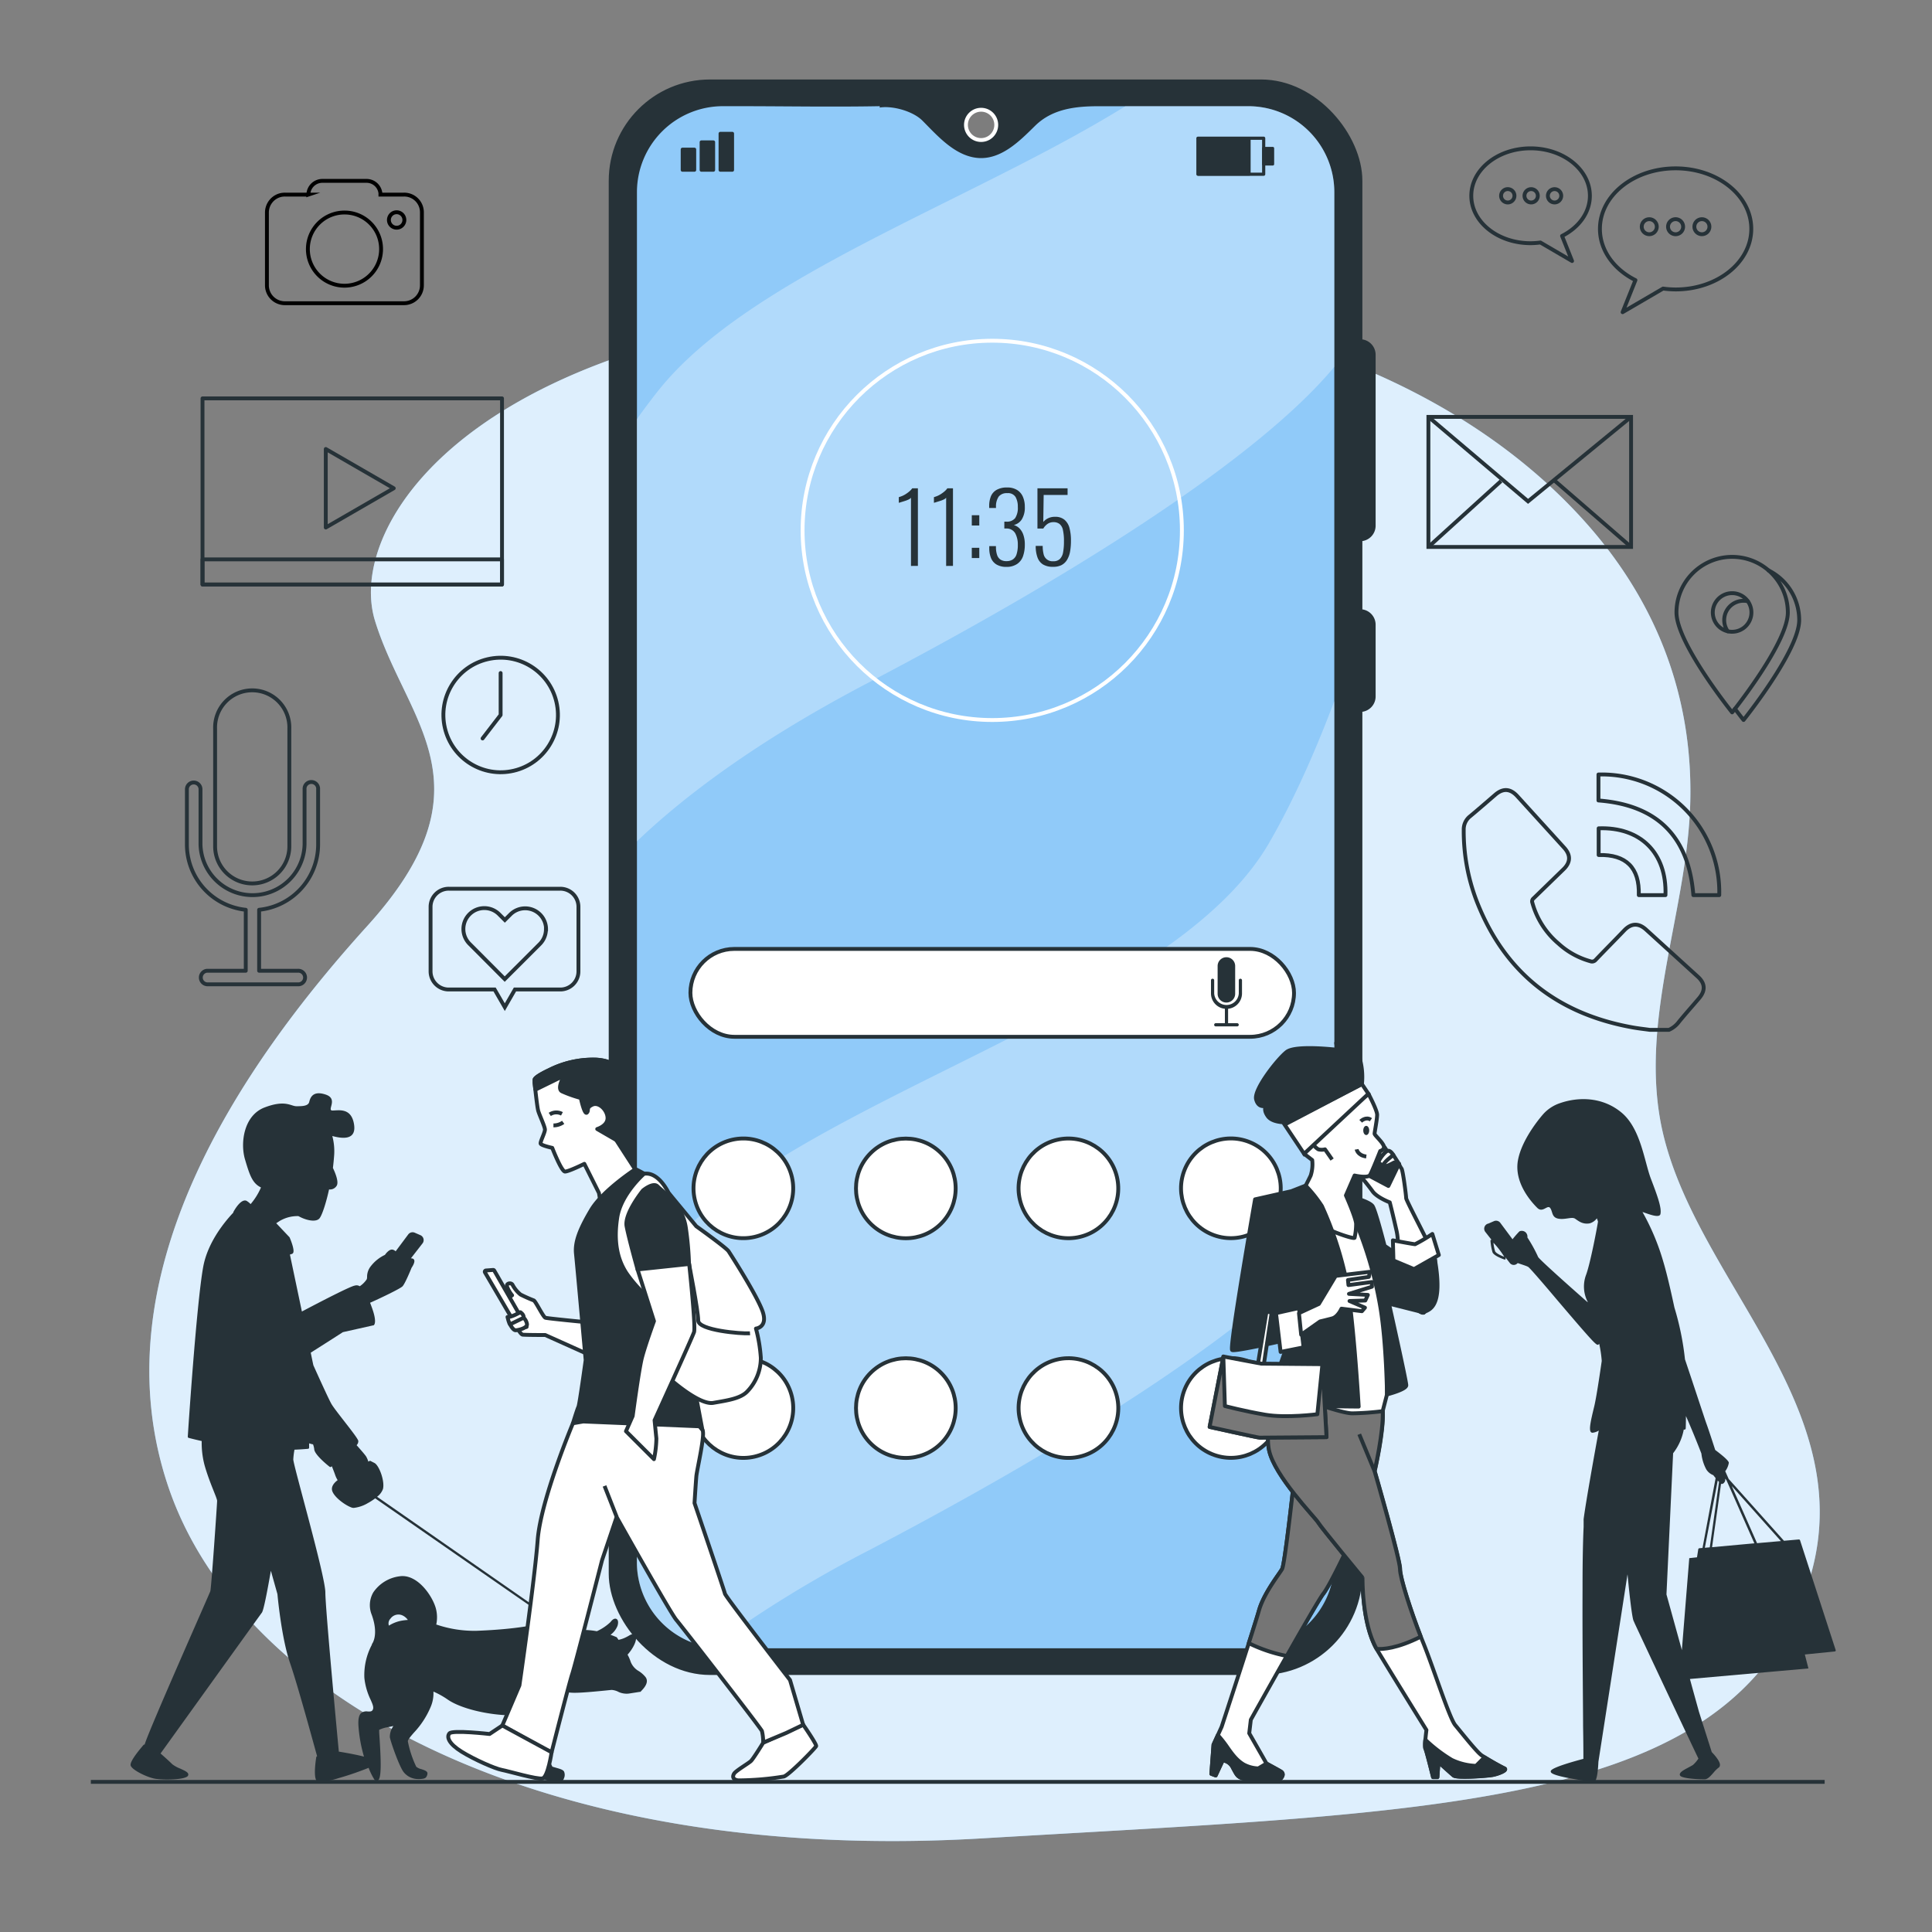 <svg xmlns="http://www.w3.org/2000/svg" viewBox="0 0 500 500"><rect x="0" y="0" width="500" height="500" fill="#808080" stroke="none"/><g id="freepik--background-simple--inject-4"><path d="M410.88,135.8C381.33,102.25,335.15,84.39,291.46,80a346.63,346.63,0,0,0-38.53-1.63c-126.85,1.35-164,56-155.87,82.32s31,42.51-2,78.94S24.86,330.69,43.76,385.35s97.16,97.16,210.52,90.41,186.9-7.42,210.52-58-28-85.32-35.27-128.69c-4.49-26.89,7.05-54,7.89-80.81C438.33,179.26,427.87,155.09,410.88,135.8Z" style="fill:#90CAF9"></path><path d="M410.88,135.8C381.33,102.25,335.15,84.39,291.46,80a346.63,346.63,0,0,0-38.53-1.63c-126.85,1.35-164,56-155.87,82.32s31,42.51-2,78.94S24.86,330.69,43.76,385.35s97.16,97.16,210.52,90.41,186.9-7.42,210.52-58-28-85.32-35.27-128.69c-4.49-26.89,7.05-54,7.89-80.81C438.33,179.26,427.87,155.09,410.88,135.8Z" style="fill:#fff;opacity:0.7"></path></g><g id="freepik--Floor--inject-4"><line x1="23.51" y1="461.15" x2="472.22" y2="461.15" style="fill:none;stroke:#263238;stroke-miterlimit:10"></line></g><g id="freepik--Device--inject-4"><rect x="158.04" y="21.07" width="194.04" height="411.91" rx="25.7" style="fill:#263238;stroke:#263238;stroke-miterlimit:10"></rect><path d="M345.32,49.73V404.32a22.25,22.25,0,0,1-22.25,22.25h-136a21.61,21.61,0,0,1-3-.21,22.25,22.25,0,0,1-19.23-22V49.73a22.26,22.26,0,0,1,22.26-22.25H191c12.23,0,24.49.23,36.71,0,0,.08-.08.23-.05.35,3.34-.52,8.54.92,11,3.33,3.84,3.84,8.33,9.09,14.19,9.7,6.13.63,11-4.33,15-8.27,4.48-4.43,10.46-5.1,16.52-5.1h38.76A22.25,22.25,0,0,1,345.32,49.73Z" style="fill:#90CAF9"></path><path d="M345.32,49.73V94.94c-19.45,23.43-66.81,53.6-120.66,81.77-29.15,15.26-47.93,29.64-59.86,41.06V108.51q2.52-3.57,5.46-7.29c23.56-29.73,80.7-48.8,121-73.74h31.79A22.25,22.25,0,0,1,345.32,49.73Z" style="fill:#fff;opacity:0.3"></path><path d="M345.32,181.42V319.56c-19.45,23.43-66.81,53.6-120.66,81.77a311.72,311.72,0,0,0-40.63,25,22.25,22.25,0,0,1-19.23-22V333.13q2.52-3.57,5.46-7.29c33-41.67,132-62.41,158.19-107.71C335.48,206,341.28,192.17,345.32,181.42Z" style="fill:#fff;opacity:0.3"></path><circle cx="253.91" cy="32.32" r="3.92" style="fill:#7d7d7d;stroke:#fff;stroke-miterlimit:10"></circle><path d="M352,139.57h0V88.3h0a3.51,3.51,0,0,1,3.51,3.51v44.24A3.52,3.52,0,0,1,352,139.57Z" style="fill:#263238;stroke:#263238;stroke-miterlimit:10"></path><path d="M352,183.75h0V158.17h0a3.51,3.51,0,0,1,3.51,3.51v18.56A3.51,3.51,0,0,1,352,183.75Z" style="fill:#263238;stroke:#263238;stroke-miterlimit:10"></path><rect x="178.68" y="245.58" width="156.21" height="22.74" rx="11.37" style="fill:#fff;stroke:#263238;stroke-miterlimit:10"></rect><circle cx="192.36" cy="307.56" r="12.9" transform="translate(-63.43 50.33) rotate(-12.82)" style="fill:#fff;stroke:#263238;stroke-miterlimit:10"></circle><circle cx="234.43" cy="307.56" r="12.9" transform="translate(-148.82 255.85) rotate(-45)" style="fill:#fff;stroke:#263238;stroke-miterlimit:10"></circle><circle cx="276.5" cy="307.56" r="12.9" transform="translate(-63.58 72.2) rotate(-13.36)" style="fill:#fff;stroke:#263238;stroke-miterlimit:10"></circle><circle cx="318.57" cy="307.56" r="12.9" transform="translate(-86.92 485.5) rotate(-67.69)" style="fill:#fff;stroke:#263238;stroke-miterlimit:10"></circle><circle cx="192.36" cy="364.42" r="12.9" transform="translate(-76.04 51.75) rotate(-12.82)" style="fill:#fff;stroke:#263238;stroke-miterlimit:10"></circle><circle cx="234.43" cy="364.42" r="12.9" transform="translate(-189.02 272.5) rotate(-45)" style="fill:#fff;stroke:#263238;stroke-miterlimit:10"></circle><circle cx="276.5" cy="364.42" r="12.9" transform="translate(-76.71 73.74) rotate(-13.36)" style="fill:#fff;stroke:#263238;stroke-miterlimit:10"></circle><circle cx="318.57" cy="364.42" r="12.9" transform="translate(-139.52 520.77) rotate(-67.69)" style="fill:#fff;stroke:#263238;stroke-miterlimit:10"></circle><circle cx="256.79" cy="137.26" r="49.08" style="fill:none;stroke:#fff;stroke-miterlimit:10"></circle><path d="M235.76,146.46V128.81a1.58,1.58,0,0,1-.59.45,6.67,6.67,0,0,1-1,.39l-1,.31a4.76,4.76,0,0,1-.56.16v-1.46a8,8,0,0,0,.82-.28,6,6,0,0,0,.94-.49,8.28,8.28,0,0,0,.92-.67,4.5,4.5,0,0,0,.79-.84h1.47v20.08Z" style="fill:#263238"></path><path d="M244.86,146.46V128.81a1.55,1.55,0,0,1-.6.45,6.13,6.13,0,0,1-1,.39l-1,.31a5.4,5.4,0,0,1-.56.16v-1.46c.23-.06.5-.16.82-.28a6,6,0,0,0,.94-.49,8.28,8.28,0,0,0,.92-.67,4.5,4.5,0,0,0,.79-.84h1.46v20.08Z" style="fill:#263238"></path><path d="M251.5,136v-2.66h1.94V136Zm0,8.42v-2.65h1.94v2.65Z" style="fill:#263238"></path><path d="M260.48,146.71a4.92,4.92,0,0,1-2.56-.6,3.48,3.48,0,0,1-1.45-1.69,6.85,6.85,0,0,1-.45-2.59v-.5h1.73v.42a6.24,6.24,0,0,0,.29,1.85,2.32,2.32,0,0,0,.85,1.2,2.72,2.72,0,0,0,1.59.42,2.91,2.91,0,0,0,1.6-.41,2.46,2.46,0,0,0,1-1.35,7.55,7.55,0,0,0,.33-2.45,6.08,6.08,0,0,0-.67-3,2.56,2.56,0,0,0-2.33-1.23h-.49V135h.49a2.71,2.71,0,0,0,2.31-.91,4.83,4.83,0,0,0,.69-2.91,5,5,0,0,0-.58-2.55,2.27,2.27,0,0,0-2.14-1,2.66,2.66,0,0,0-2.2.85,4.42,4.42,0,0,0-.73,2.64v.35H256V131a6.64,6.64,0,0,1,.45-2.57,3.43,3.43,0,0,1,1.5-1.67,5.34,5.34,0,0,1,2.68-.6,4.75,4.75,0,0,1,2.6.65,3.82,3.82,0,0,1,1.5,1.77,6.4,6.4,0,0,1,.49,2.59,5.77,5.77,0,0,1-.79,3.26,3.4,3.4,0,0,1-2.06,1.45,3.38,3.38,0,0,1,1.39.79,4.34,4.34,0,0,1,1.05,1.65,7.47,7.47,0,0,1,.41,2.64,8.85,8.85,0,0,1-.47,3,4,4,0,0,1-1.53,2A4.79,4.79,0,0,1,260.48,146.71Z" style="fill:#263238"></path><path d="M272.5,146.69a4.82,4.82,0,0,1-2.59-.62,3.54,3.54,0,0,1-1.42-1.84,8.51,8.51,0,0,1-.45-2.95h1.81a8.73,8.73,0,0,0,.23,2.11,2.34,2.34,0,0,0,2.5,1.86,2.32,2.32,0,0,0,1.73-.6,3.23,3.23,0,0,0,.82-1.73,14.85,14.85,0,0,0,.22-2.8,12.75,12.75,0,0,0-.26-2.93,2.73,2.73,0,0,0-.86-1.57,2.51,2.51,0,0,0-1.63-.49,2.68,2.68,0,0,0-1.44.42,3.87,3.87,0,0,0-1.16,1.24h-1.51V126.38h7.8l0,1.71H270.1l-.1,7a3.72,3.72,0,0,1,1.2-.94,3.92,3.92,0,0,1,1.87-.4,3.67,3.67,0,0,1,2.39.74,4.14,4.14,0,0,1,1.31,2.12,12.27,12.27,0,0,1,.39,3.31,15.65,15.65,0,0,1-.24,2.9,6.07,6.07,0,0,1-.81,2.13,3.65,3.65,0,0,1-1.44,1.32A4.74,4.74,0,0,1,272.5,146.69Z" style="fill:#263238"></path><rect x="310.04" y="35.77" width="17" height="9.32" style="fill:none;stroke:#263238;stroke-linecap:round;stroke-linejoin:round;stroke-width:0.821px"></rect><rect x="310.04" y="35.77" width="13.26" height="9.32" style="fill:#263238;stroke:#263238;stroke-linecap:round;stroke-linejoin:round;stroke-width:0.725px"></rect><rect x="327" y="38.37" width="2.39" height="4.11" style="fill:#263238;stroke:#263238;stroke-linecap:round;stroke-linejoin:round;stroke-width:0.725px"></rect><rect x="176.61" y="38.66" width="3.12" height="5.34" style="fill:#263238;stroke:#263238;stroke-linecap:round;stroke-linejoin:round;stroke-width:0.883px"></rect><rect x="181.51" y="36.78" width="3.12" height="7.22" style="fill:#263238;stroke:#263238;stroke-linecap:round;stroke-linejoin:round;stroke-width:0.883px"></rect><rect x="186.41" y="34.56" width="3.12" height="9.44" style="fill:#263238;stroke:#263238;stroke-linecap:round;stroke-linejoin:round;stroke-width:0.883px"></rect><path d="M317.39,259.46h0a2.27,2.27,0,0,1-2.27-2.27V250a2.27,2.27,0,0,1,2.27-2.27h0a2.27,2.27,0,0,1,2.27,2.27v7.2A2.27,2.27,0,0,1,317.39,259.46Z" style="fill:#263238"></path><path d="M317.4,261.09a4,4,0,0,1-4-4V253.7a.41.41,0,0,1,.42-.41.41.41,0,0,1,.41.41v3.38a3.19,3.19,0,0,0,6.37,0V253.7a.41.41,0,0,1,.41-.41.41.41,0,0,1,.42.41v3.38A4,4,0,0,1,317.4,261.09Z" style="fill:#263238"></path><path d="M317.4,265.41A.41.41,0,0,1,317,265v-4.32a.42.42,0,1,1,.83,0V265A.41.41,0,0,1,317.4,265.41Z" style="fill:#263238"></path><path d="M320.17,265.63h-5.53a.41.41,0,0,1-.42-.41.42.42,0,0,1,.42-.42h5.53a.42.42,0,0,1,.42.42A.41.41,0,0,1,320.17,265.63Z" style="fill:#263238"></path><path d="M159.66,314.93s.44,2.26.87,2.37,4.65-.11,4.75-1.19-2.16-1.73-2.16-1.73Z" style="fill:#fff;stroke:#263238;stroke-linejoin:round"></path></g><g id="freepik--character-4--inject-4"><path d="M385.21,316.65l1.43-.62a1.37,1.37,0,0,1,1.63.43l3.17,4.26c.55-.71,1.22-1.46,1.74-2l.12-.08a1.5,1.5,0,0,1,1.5.26,1.54,1.54,0,0,1,.49,1.35,37.89,37.89,0,0,1,2.79,5.08c.47.75,7.81,7.31,12.63,11.54l.24.15a8.59,8.59,0,0,1-.51-7c1.15-3,3-12.93,3.12-13.87-.1-.32-.2-.6-.29-.85a3.52,3.52,0,0,1-1.84,1.3c-1.92.35-3-.69-3.83-1.22s-2.61.35-4.35,0-1.39-1.91-2.09-2.78-1.91,1.39-3.31,0-6.09-6.44-5-12.35,6.61-12,6.61-12h0a10.18,10.18,0,0,1,4.33-2.78c4.52-1.56,10.79-1.73,15.83,2.44s5.92,12.7,7.66,17.23,2.78,7.48,2.44,9.05c-.26,1.13-2.89.07-4.65-.53a60.07,60.07,0,0,1,5.4,12.9c.78,2.58,1.74,6.57,2.86,11.8a72.32,72.32,0,0,1,2.74,13.44c1.22,3.62,2.41,7.22,3.38,10.14,1.17,3.51,2,6.05,2.21,6.6.64,1.75,2,6,2.24,6.71,2.34,1.76,3.52,2.87,3.52,3.32a5,5,0,0,1-.93,2.18l.89,2,14.31,16,3.84-.34a.32.32,0,0,1,.32.21L475.06,427a.34.34,0,0,1,0,.26.3.3,0,0,1-.23.14l-7.74.78.93,3.61-30.67,2.73.61,2.24,1.73,6.24h0L443,453.44c.48.49,2.23,2.34,2.12,3.42a.8.8,0,0,1-.35.61,7.62,7.62,0,0,0-1.29,1.27c-.73.83-1.41,1.61-2.13,1.73a6.42,6.42,0,0,1-.89,0c-1.67,0-4.86-.26-5.53-.82a.53.53,0,0,1-.2-.4c0-.61.93-1.14,2.36-1.89.44-.24.86-.46,1.07-.61a8.45,8.45,0,0,0,1.39-1.63C438.37,452.72,425.07,424.5,423,420a2.2,2.2,0,0,0-.09-.21l-.05-.12-.11-.24c-.37-.9-1-6.16-1.55-12l-7.53,48.5c-.24,5.11-.95,5.2-1.18,5.23h0c-.19,0-10.72-1.3-11.12-2.53a.42.42,0,0,1,0-.37c.5-.93,6.3-2.51,8.41-3.07,0-1,0-4.1-.08-8.52,0-4.17-.2-21.41-.14-35.35v-1c0-6.5.12-12,.28-15.16v0c0-.15,0-.29,0-.42v-.14c0-.11,0-.22,0-.32a1.09,1.09,0,0,0,0-.18,2.12,2.12,0,0,0,0-.24,1.8,1.8,0,0,0,0-.22c0-.05,0-.11,0-.16a3.11,3.11,0,0,1,0-.32c.57-4.37,2.6-15.73,3.92-22.94a3.65,3.65,0,0,1-1.52.56.61.61,0,0,1-.24,0,.57.57,0,0,1-.4-.37c-.32-.8.11-2.8.82-5.75l.21-.88c.68-2.91,1.89-11.54,1.9-11.58a31.91,31.91,0,0,0-.66-4.45.52.52,0,0,1-.33.28h-.06c-.5,0-1.84-1.43-10.34-11.42-3.37-4-7.2-8.46-7.64-8.73s-1.78-.66-2.71-1l-.18.16a1.28,1.28,0,0,1-1.86-.17l-1.19-1.52a1.4,1.4,0,0,1,.1.36.2.2,0,0,1-.08.21.24.24,0,0,1-.14.05h-.08c-.27-.09-2.72-.93-3.1-1.87a14.74,14.74,0,0,1-.53-3,.22.22,0,0,1,.13-.23.26.26,0,0,1,.15,0l-1.57-2A1.36,1.36,0,0,1,385.21,316.65Zm1.72,7.17c.2.49,1.42,1.09,2.38,1.45a21.18,21.18,0,0,0-2.81-3.65A10.72,10.72,0,0,0,386.93,323.82Zm50.25,79.43,2-.22.33-2.09a.33.33,0,0,1,.28-.26l.82-.07L444,382.53c-.26-.33-.5-.62-.6-.76a3.71,3.71,0,0,1-1.81-1.48,11.26,11.26,0,0,1-1.27-4.11c-.15-.38-1.92-5-4-9.71,0,2.16-.06,3.2-.06,3.21a.33.33,0,0,1-.18.27.31.31,0,0,1-.32,0l0,0A14.21,14.21,0,0,1,433,376.1l-1.72,36.54,4,14.45,0-.23Zm7.37-20.1-3.34,17.41,1.28-.11,2.39-16.92Zm1.47-1.92h0v0Zm.46,1.45a2.54,2.54,0,0,1,0,.36.29.29,0,0,1,0,.13c0,.12-.27.75-.74.86l-.13,0a.78.78,0,0,1-.21,0l-2.32,16.38,10.95-1-7.23-16.35Zm1.69,1.89,6.55,14.8,6.18-.54Z" style="fill:#263238"></path></g><g id="freepik--character-3--inject-4"><path d="M167.08,434.05a7.12,7.12,0,0,0-1.73-1.55,4.79,4.79,0,0,1-2.12-2.4,10.74,10.74,0,0,0-.82-1.88c1.13-1.22,2.24-3.15,2.2-4.3a1.07,1.07,0,0,0-.4-.94c-.39-.23-.9,0-1.59.41a11.38,11.38,0,0,1-1.16.58,7.74,7.74,0,0,1-1.39.42c-.23-.35-.4-.58-.42-.62a.26.26,0,0,0-.13-.1c-.06,0-.63-.28-1.52-.58a5.35,5.35,0,0,0,1.82-2.34c.26-.89.15-1.56-.29-1.77-.21-.11-.76-.23-1.53.8a12.62,12.62,0,0,1-3.54,2.38,19.18,19.18,0,0,0-4.08-.32c-.8-.46-3.67-2-5.33-2-1.19-1.12-4.18-3.84-5.21-3.84a1.87,1.87,0,0,0-.82.17L97.59,387.36a4.41,4.41,0,0,0,1.52-2c.52-2.06-1-6.14-2.21-6.75l-1-.51a.28.28,0,0,0-.28,0l-.29.17a6.59,6.59,0,0,0-.59-1.36c-.36-.54-1.65-2-2.45-2.9a1.45,1.45,0,0,0,.44-1.11c-.15-.58-1.49-2.33-3.68-5.14-1.39-1.79-2.83-3.64-3.28-4.43-.64-1.11-3-6.29-4.67-10-.22-1-.45-2.13-.68-3.26l5-3.18,3.32-2.13L96.59,343a.18.18,0,0,0,.1,0c.23-.15.87-.92-.39-4.45-.17-.48-.35-.94-.52-1.4,2.29-1,7.73-3.59,8.38-4.24s2.14-4.26,2.35-4.8c.19-.28.87-1.32.71-1.95a.66.66,0,0,0-.36-.42,1.32,1.32,0,0,0-.52-.08l3-3.86a1.39,1.39,0,0,0-.54-2.14l-1.47-.64a1.4,1.4,0,0,0-1.68.45l-3.26,4.37a1.6,1.6,0,0,0-.68-.41c-.87-.29-1.81.93-2.09,1.33A10,10,0,0,0,96,327.65a4.38,4.38,0,0,0-1,2.77,2.08,2.08,0,0,1-.08.64,6.36,6.36,0,0,1-1.82,1.82,1.5,1.5,0,0,0-1.27-.17c-1.1.15-8.26,3.84-13.7,6.71l-3.1-14.74.52-.17a.57.57,0,0,0,.34-.31c.37-.83-.71-3.43-.93-3.94a.24.24,0,0,0-.06-.09l-3.41-3.6.87-.57a9,9,0,0,1,4.88-1.27c2,1.13,4.64,1.69,5.5.51.68-.94,1.67-4,2.42-7.42a2,2,0,0,0,2-1c.57-1.05-.49-3.48-1-4.56.12-1,.22-2,.29-2.91A15.19,15.19,0,0,0,86,294l.2.05c3,.79,6.17.79,5.38-3.33s-4-3.32-5.54-3.32,1.59-3-1.74-4.12-4,.79-4.27,1.9-1.9,1.11-3.33,1.11-2.84-1.74-8.23.32-6.33,9.18-5.06,13.45c1.21,4.1,1.92,6.18,4.11,7.24,0,0,0,0,0,.06a16.83,16.83,0,0,1-2.66,4.26,4.89,4.89,0,0,0-1.08-.86h0c-1.42-.57-3.07,2.32-3.39,2.91a.32.32,0,0,0,0,.14c-2.83,3-6.7,8.12-7.79,14-1.75,9.47-4,43.69-4,44a.3.3,0,0,0,.22.31s1.32.36,3.38.82a22.55,22.55,0,0,0,.72,6.18c1.26,4.52,3.27,8.55,3.27,9.3s-1.51,22.63-1.76,23.38-16,36.17-17,39.7a.29.29,0,0,0-.28.08c-.85,1-3.6,4.23-3.34,5.3.31,1.24,4.61,3.25,6.54,3.49a24.43,24.43,0,0,0,3,.16c2,0,4.11-.18,5-.7a.65.65,0,0,0,.38-.6c0-.54-.78-.92-2.12-1.53a8.41,8.41,0,0,1-2-1.1c-1-1-2.83-2.6-3.06-2.8,2.21-3.06,25-34.79,26.23-36.46.45-.64,1.34-5.2,2.32-10.83l1.7,6.05s1,11.31,3.27,17.85c2.09,6.06,6.35,21.82,7,24.1a.3.3,0,0,0-.22.24c-.08.47-.75,4.67,0,6,.08.14.21.36,1,.36a20.15,20.15,0,0,0,4.81-.94,77.51,77.51,0,0,0,7.74-2.66,16.74,16.74,0,0,0,1.54,3.12.91.91,0,0,0,.57.22h.15c1.12-.23,1-4.78.47-12.49,0-.35,0-.6,0-.68a8,8,0,0,1,2.4-.71l1.28-.28a4.89,4.89,0,0,0-.92,2.91c.31,1.52,2.55,7.84,3.64,9.1a4.8,4.8,0,0,0,3.81,1.72h.26c1.52-.05,1.72-.33,2-1.17l0-.11c.2-.7-.68-1-1.54-1.28a3.28,3.28,0,0,1-1.34-.64,27.18,27.18,0,0,1-2.17-6.58c0-.4.7-1.23,1.53-2.19a22.27,22.27,0,0,0,4.39-6.73,8.86,8.86,0,0,0,.7-3.94,21.62,21.62,0,0,1,3.81,2.14c3.32,2.24,10,3.84,15.78,4a27.42,27.42,0,0,0,.87,3.27,32,32,0,0,0,2.06,4.33,11.2,11.2,0,0,1-2.18,1.06,7.06,7.06,0,0,0-2-.4.5.5,0,0,0-.48.57c0,.82,1.39,2.71,2.57,2.71h.05a13.44,13.44,0,0,0,3.66-1.21c1.56,2.54,3.37,5.71,4.21,6.09a9.93,9.93,0,0,0,3.62.93,2.56,2.56,0,0,0,1.07-.2,1.31,1.31,0,0,0,.75-.86,2.15,2.15,0,0,0,0-1.76c-.25-.38-.73-.57-1.58-.82l-1.41-.41c-.26-.44-1.51-3.21-2.55-5.31,1.53-1.31,1.06-2.46.34-4.16l-.13-.3c-.43-1-1-2.93-1.51-4.52a8.73,8.73,0,0,0,4.9-4.34l1.9-1.16c.87.92,3,.87,12.34-.08a4.47,4.47,0,0,1,1.88.55,5.14,5.14,0,0,0,2,.43,4.9,4.9,0,0,0,.77-.06l2.74-.43a.24.24,0,0,0,.14,0C165.75,437.7,168.3,435.74,167.08,434.05Zm-66.43-13.34a1.74,1.74,0,0,1,.4-1.8A2.53,2.53,0,0,1,104,418a3.44,3.44,0,0,1,1.55,1.24,14.57,14.57,0,0,0-1.67.2A9.32,9.32,0,0,0,100.65,420.71ZM76.21,375.18c2.14-.09,3.49-.23,3.52-.23a.29.29,0,0,0,.27-.3s0-.36,0-1.11l.82.23H81a5.35,5.35,0,0,1,.32,1.24c0,1.36,3.3,4.07,4,4.6a.33.33,0,0,0,.38,0l.18-.15c.32.8.74,1.87.88,2.31a6.54,6.54,0,0,0,.62,1.29c-.71.53-1.8,1.57-1.39,2.82.56,1.67,3.46,3.76,5.07,4.29a1.51,1.51,0,0,0,.5.07A9.06,9.06,0,0,0,95.2,389a14.61,14.61,0,0,0,1.9-1.23l41.46,28.78a.7.7,0,0,0-.08.1,1.15,1.15,0,0,0,.17,1.23,14.84,14.84,0,0,0,2.81,2,9.18,9.18,0,0,0-1.9.3c-.83.24-5.49,1.46-16.21,1.87A30.44,30.44,0,0,1,113,420.45l-.1,0a9,9,0,0,0-.07-4.08c-.85-3.32-4.85-9.15-9.46-8.42a9.69,9.69,0,0,0-6.77,4.17,6.61,6.61,0,0,0-.39,5.8c1.87,5.2.11,7.48.09,7.5a.35.35,0,0,0-.06.24,16.67,16.67,0,0,0-1.94,8.61,17.14,17.14,0,0,0,1.59,5.56c.56,1.26.93,2.09.54,2.73-.24.39-.64.4-1.27.37a2.17,2.17,0,0,0-1.75.46c-.51.52-.72,1.47-.66,3a37.37,37.37,0,0,0,1.45,8.23c-1.85-.49-4.25-.93-6.43-1.29h-.08c-.33-3.47-3.49-37.14-3.49-41.19,0-4.28-8.3-32.94-8.3-34.45A19.83,19.83,0,0,1,76.21,375.18Z" style="fill:#263238"></path></g><g id="freepik--character-2--inject-4"><path d="M334.75,384.37s-2.24,20.42-2.94,21.68-4.75,6.29-6,10.77-9.65,30.07-9.65,30.07l-2.1,4.62-.56,7.55,1.12.42,1.82-3.91a3.37,3.37,0,0,1,2.66,1.95c1.12,2,1.12,2.66,4.06,2.94s7.69.56,8.39-.28.42-1.4,0-1.68-3.78-2.1-3.78-2.1l-4.47-7.83.41-3.5s16.79-30.07,18.74-32.59,7.42-14.26,7.42-14.26Z" style="fill:#fff;stroke:#263238;stroke-linejoin:round"></path><path d="M349.86,398.22l-15.11-13.85s-2.24,20.42-2.94,21.68-4.75,6.29-6,10.77c-.38,1.34-1.39,4.57-2.63,8.43a39.08,39.08,0,0,0,9.83,3.31c4.23-7.46,8.51-14.88,9.44-16.08C344.4,410,349.86,398.22,349.86,398.22Z" style="fill:#757575;stroke:#263238;stroke-linejoin:round"></path><path d="M331.54,460.18c.7-.84.42-1.4,0-1.68s-3.78-2.1-3.78-2.1l-2.1,1.26a8.5,8.5,0,0,1-3.77-1c-1.68-1-2.8-2.37-4.34-4.61a29.84,29.84,0,0,0-2.37-3l-1.13,2.47-.56,7.55,1.12.42,1.82-3.91a3.37,3.37,0,0,1,2.66,1.95c1.12,2,1.12,2.66,4.06,2.94S330.84,461,331.54,460.18Z" style="fill:#263238;stroke:#263238;stroke-linejoin:round"></path><path d="M331.81,358.49s-4.75,10.07-3.36,16.79,12,17.48,12.73,18.74,11.48,14.27,11.48,14.27-.28,12,3.77,18.74,12.73,20.7,12.73,20.7-.56,4.33-.28,4.75,2,7.42,2,7.42H372l.28-3.92s3.08,2.8,3.92,3.5,8.53.14,10.07-.14,4-1.26,3.08-1.68a67.6,67.6,0,0,1-5.88-3.36c-1.26-.84-5.32-6-6.85-7.83s-5.6-14.69-8.26-21.26-6-16.64-6-19.16-6.58-25.32-6.58-25.32,2.38-10.21,2.1-15.52-21.4-8-22-8.12S331.81,358.49,331.81,358.49Z" style="fill:#fff;stroke:#263238;stroke-linejoin:round"></path><path d="M356.26,426.73c1.54.13,5.28-.06,11.42-3.15-2.53-6.5-5.37-15.21-5.37-17.53,0-2.52-6.58-25.32-6.58-25.32s2.38-10.21,2.1-15.52-21.4-8-22-8.12-4.06,1.4-4.06,1.4-4.75,10.07-3.36,16.79,12,17.48,12.73,18.74,11.48,14.27,11.48,14.27S352.39,420,356.26,426.73Z" style="fill:#757575;stroke:#263238;stroke-linejoin:round"></path><line x1="355.73" y1="380.73" x2="351.77" y2="371.18" style="fill:none;stroke:#263238;stroke-linejoin:round"></line><path d="M389.31,457.66c-.83-.35-3.52-1.89-5.11-2.87L382,457a15.74,15.74,0,0,1-6.29-1.54,38.27,38.27,0,0,1-6.84-5.23,7.61,7.61,0,0,0,0,2.29c.28.42,2,7.42,2,7.42H372l.28-3.92s3.08,2.8,3.92,3.5,8.53.14,10.07-.14S390.28,458.08,389.31,457.66Z" style="fill:#263238;stroke:#263238;stroke-linejoin:round"></path><path d="M332.09,360.17s14.27,5.6,17.9,5.6a72.73,72.73,0,0,0,7.84-.56l1.12-4.34s.13-11.75-.29-15.67S355.73,328,355.31,326,351,311.91,351,311.91l-14.69.15-.13,36.5Z" style="fill:#fff;stroke:#263238;stroke-linejoin:round"></path><path d="M351.47,303.7a55.89,55.89,0,0,1,3.69,4.52c1.1,1.66,4.51,2.95,4.51,2.95s.74,2.85,1.76,7.37-.37,11.52.37,14.1,5.89,7.83,6.72,7,3.69-11.89,2.67-14.56-7.28-14.37-7.28-15-.83-7.19-1.2-7.65a5.53,5.53,0,0,1-.64-1.19l-8.66.73Z" style="fill:#fff;stroke:#263238;stroke-linejoin:round"></path><polygon points="353.22 303.7 359.31 306.93 362.07 301.22 355.34 298.18 353.22 303.7" style="fill:#263238;stroke:#263238;stroke-linejoin:round"></polygon><path d="M358.94,297.9s-.83-1.84-1.57-1.38-2.21,3.59-1.94,4l.28.37Z" style="fill:#fff;stroke:#263238;stroke-linejoin:round"></path><path d="M360.59,298.91s-.82-1.47-1.65-1-2.4,2.67-2.12,3a3.65,3.65,0,0,0,1.19.74Z" style="fill:#fff;stroke:#263238;stroke-linejoin:round"></path><path d="M362.07,301.22l-1.48-2.31s-2.85,2.12-2.58,2.77,2.77-.83,2.77-.83Z" style="fill:#fff;stroke:#263238;stroke-linejoin:round"></path><path d="M348.32,309.34s2.65,7.05,3.77,10a100.46,100.46,0,0,1,5.18,19.16c1.53,9.23,1.68,22.38,1.68,22.38s5-1.26,5-2.38-4.48-21.12-4.48-21.12l9,2.27-3.14-12.48-7-4.76s-2.24-8.81-3.07-10.21S348.32,309.34,348.32,309.34Z" style="fill:#263238;stroke:#263238;stroke-linejoin:round"></path><path d="M361.81,323.36c0,3.68-.52,7.51,0,9.28.73,2.58,5.89,7.83,6.72,7s5.33-.38,2.67-14.56a12.37,12.37,0,0,0-1-2.26l-4.23,1.68Z" style="fill:#263238;stroke:#263238;stroke-linejoin:round"></path><path d="M360.48,321s5.32,1,5.74,1a42,42,0,0,0,4.47-2.65l1.68,5.45-6.43,3.64-5.32-2.24Z" style="fill:#fff;stroke:#263238;stroke-linejoin:round"></path><path d="M337.5,298.6l2.1,1.62a9.59,9.59,0,0,1-.39,4c-.66,1.45-3.17,6.2-3.17,6.2s5.15,6.34,7.39,7.53,7,2.77,7.14,2.38a16.91,16.91,0,0,0,.39-3.57c0-1.45-2.64-7.39-2.64-7.39l2.24-5.15s3.44.79,4-.14,2.64-6.2,2.64-6.2,1.45-.4.79-1.59-2.25-2.51-2.25-2.9.66-3.7.66-4.89-2.23-5.4-2.23-5.4L337,296Z" style="fill:#fff;stroke:#263238;stroke-linejoin:round"></path><polygon points="352.46 280.56 332.46 291.05 337.5 298.6 354.14 283.07 352.46 280.56" style="fill:#fff;stroke:#263238;stroke-miterlimit:10"></polygon><path d="M352.47,280.56a17.62,17.62,0,0,0-.72-7.14c-1.19-3-6.07-4.23-5.94-3.44s.39,1.72.39,1.72-10.82-1.32-13.2.53-8.58,9.77-7.92,12.28,2.64,1.59,2.64,1.59-.93.92.39,2.77,5.15,1.58,5.15,1.58Z" style="fill:#263238;stroke:#263238;stroke-miterlimit:10"></path><path d="M351.09,297.45s.27,1.58,2.51,1.85" style="fill:none;stroke:#263238;stroke-linejoin:round"></path><path d="M354.35,292.56c0,.66-.34,1.19-.77,1.19s-.77-.53-.77-1.19.34-1.19.77-1.19S354.35,291.9,354.35,292.56Z" style="fill:#263238"></path><path d="M352.15,290.19s1.32-1.32,2.64-.4" style="fill:none;stroke:#263238;stroke-linejoin:round"></path><path d="M340.13,296.53a4,4,0,0,0,1.06.92,3.51,3.51,0,0,0,1.72,0l1.84,2.64" style="fill:none;stroke:#263238;stroke-linejoin:round"></path><path d="M337.89,306.83l-3.7,1.45-9.38,2.11s-6.73,38.56-5.93,39,14.79-2.77,14.79-2.77L329.31,359s10.7,4.49,12.68,4.75,9.64.27,9.64.27-1.46-25.62-3.57-34.34a92.07,92.07,0,0,0-5.95-17.56A34.51,34.51,0,0,0,337.89,306.83Z" style="fill:#263238;stroke:#263238;stroke-linejoin:round"></path><polygon points="330.23 339.84 331.42 349.88 337.36 348.69 336.17 338.52 330.23 339.84" style="fill:#fff;stroke:#263238;stroke-linejoin:round"></polygon><path d="M336.17,339.84l5.15-2.38,4.36-7.26,8.85-1.06-.27,1.32-5.41.8.13,1.32,6.08-.8V333l-5.95,1.85,4.89.27-.66,1.45-4.09.13,4,1.72-.79.92-5.29-.66s-.92,2.11-2.37,2.51-3.17.79-3.17.79l-4.89,3.44Z" style="fill:#fff;stroke:#263238;stroke-linejoin:round"></path><path d="M327.72,339.71l-2.37,14.53,1.58-.14L329,340.39c.1-.72,0-.66-.67-.89Z" style="fill:#fff;stroke:#263238;stroke-linejoin:round"></path><path d="M316.63,351.07l9.77,1.84,15.85.14,1.06,18.88-17.3.13c-.53,0-12.94-2.77-12.94-2.77Z" style="fill:#fff;stroke:#263238;stroke-linejoin:round"></path><path d="M326,372.06l17.3-.13-1.06-18.88L340.93,366s-8.06,1.05-13.47.13S317,363.88,317,363.88l-.4-12.81-3.56,18.22S325.48,372.06,326,372.06Z" style="fill:#787878;stroke:#263238;stroke-linejoin:round"></path></g><g id="freepik--character-1--inject-4"><path d="M197.53,451s-2.52,4.09-3.15,4.72-3.93,2.52-4.4,3.3-.32,1.58,1.1,1.74a75.8,75.8,0,0,0,11.8-1c1.42-.47,8.18-7.4,8.34-7.87s-3.36-5.55-3.36-5.55Z" style="fill:#fff;stroke:#263238;stroke-linejoin:round"></path><path d="M151.63,342.17s-9.91-.95-10.48-1.14-2.48-4.19-3-4.48a36.68,36.68,0,0,1-3.43-1.52,8.18,8.18,0,0,1-2.1-2.57c-.38-.57-1.61-.38-1.42.47a8.3,8.3,0,0,0,1.33,2.29l-1.91,1.33s3.43,8.76,4.67,8.86,5.81.09,5.81.09L153.34,351Z" style="fill:#fff;stroke:#263238;stroke-linejoin:round"></path><path d="M125.5,329.28,134,343.79l2.28-.38-8.37-14.59a.33.33,0,0,0-.3-.16l-1.86.14A.33.33,0,0,0,125.5,329.28Z" style="fill:#fff;stroke:#263238;stroke-linejoin:round"></path><path d="M131.34,340.84s.38,1.71.67,1.9,3.43-.85,3.52-1.71-.86-1.43-.86-1.43S132.2,341,131.34,340.84Z" style="fill:#fff;stroke:#263238;stroke-linejoin:round"></path><path d="M132,342.74s.76,1.53,1.43,1.53,3.14-.57,2.95-1.62a2.94,2.94,0,0,0-.86-1.62Z" style="fill:#fff;stroke:#263238;stroke-linejoin:round"></path><path d="M142.13,276.93s-3.78,1.73-3.78,2.51v.79s.63,6.14.94,7.24,1.74,4.09,1.74,4.88-1.26,3.14-1.11,3.62,3,1.1,3,1.1,2.37,6.13,3.31,6.13,5-2,5-2l3.78,7.55.47,2.83,9.6-7.86L159.44,295s3.93-5,2.83-10.86-1.42-9.44-7.87-9.91A25.17,25.17,0,0,0,142.13,276.93Z" style="fill:#fff;stroke:#263238;stroke-linejoin:round"></path><path d="M154.4,274.25a25.17,25.17,0,0,0-12.27,2.68s-3.78,1.73-3.78,2.51v.79s.07.7.18,1.67l.13.06,7.4-3.62s-2.05,3.31-.63,4.09a31.35,31.35,0,0,0,4.88,1.73s.94,4.41,1.57,3.78-.31-1.26,1.42-2.05,3.93,1.42,3.93,3.47-2.67,2.83-2.67,2.83l4.88,2.83s3.93-5,2.83-10.86S160.85,274.72,154.4,274.25Z" style="fill:#263238;stroke:#263238;stroke-linejoin:round"></path><path d="M143.23,291.25a4.25,4.25,0,0,0,2.52-.79" style="fill:none;stroke:#263238;stroke-linejoin:round"></path><path d="M142.28,288.41a3.06,3.06,0,0,1,3.15-.15" style="fill:none;stroke:#263238;stroke-linejoin:round"></path><path d="M164.47,302.57S156,308.08,153,313.12s-4.25,8.34-3.94,11.33S151.57,352,151.57,352s-1.57,11.48-1.88,12.11-1.42,4.25-1.42,4.25,3,2.2,13.06,3.3,20.46-1.57,20.46-1.57l-3.15-16.68s.15-31.63-1.11-35.41-3.3-8.49-6.13-11A33.16,33.16,0,0,0,164.47,302.57Z" style="fill:#263238;stroke:#263238;stroke-linejoin:round"></path><path d="M166.68,303.78s-6,5.2-6.94,11.35,0,10.71,2.37,14.34a34,34,0,0,0,6,6.61L175,344l-1.57,12.92s7.56,6.78,11.18,6.14,7.09-1.1,8.83-3a12.49,12.49,0,0,0,3.46-8.67,39.33,39.33,0,0,0-1.26-7.56s3.15-.31,1.73-4.41-8.19-14.65-8.82-15.6-8.35-6.46-8.35-6.46L173,308.67S170.46,303.15,166.68,303.78Z" style="fill:#fff;stroke:#263238;stroke-linejoin:round"></path><path d="M148.27,368.35s-8.34,19.83-9.12,30.21-4.72,37.61-4.72,37.61L130,446.56l10.7,6,2.05.94s4.56-17.94,5.35-20.3,7.71-29.42,7.71-29.42l3.77-11.18s13.85,24.71,15.42,26.59,21.88,28,22.19,28.8a12.38,12.38,0,0,1,.32,3l6-2.52,4.35-2.09-3.41-11.6s-16.68-21.56-16.84-22.34S179.74,389,179.74,389s.32-5.19.47-6.92,2.36-11,1.58-12l-.79-.95-30.06-1.25Z" style="fill:#fff;stroke:#263238;stroke-linejoin:round"></path><line x1="159.6" y1="392.58" x2="156.45" y2="384.56" style="fill:none;stroke:#263238;stroke-linejoin:round"></line><path d="M130,446.56l-3.3,2.2s-9.6-1.1-10.39-.16-.15,2.68,3.15,4.73,8.66,4.4,10.39,4.72,9.12,2.51,10.54,2.2,2.36-6.77,2.36-6.77Z" style="fill:#fff;stroke:#263238;stroke-linejoin:round"></path><path d="M178.32,327.12s2.38,12.11,2.38,14.63,11,3.47,13.4,3.31" style="fill:none;stroke:#263238;stroke-linejoin:round"></path><path d="M170.14,307c2.06,2,6.61,4.88,7.39,11a80.86,80.86,0,0,1,.79,9.13L165,328.54s-2.21-7.87-2.84-11.17,4.25-9.29,4.25-9.29S169,305.92,170.14,307Z" style="fill:#263238;stroke:#263238;stroke-linejoin:round"></path><path d="M165,328.54l4.25,13.37s-2.36,6.45-3.15,9.6-2.36,14.95-2.36,14.95L162,370.4l7.24,7.23a26.9,26.9,0,0,0,.63-5.35c-.16-1.57-.47-4.72-.47-4.72s9.75-21.4,10.22-22.82-1.26-17.62-1.26-17.62Z" style="fill:#fff;stroke:#263238;stroke-linejoin:round"></path></g><g id="freepik--Icons--inject-4"><circle cx="129.56" cy="185.04" r="14.82" transform="translate(-38.82 34.47) rotate(-13.2)" style="fill:none;stroke:#263238;stroke-linecap:round;stroke-linejoin:round"></circle><polyline points="124.89 191.11 129.56 185.04 129.56 174.18" style="fill:none;stroke:#263238;stroke-linecap:round;stroke-linejoin:round"></polyline><rect x="369.67" y="107.89" width="52.45" height="33.66" style="fill:none;stroke:#263238;stroke-miterlimit:10"></rect><polyline points="369.67 107.89 395.46 129.75 421.75 108.2" style="fill:none;stroke:#263238;stroke-miterlimit:10"></polyline><line x1="369.67" y1="141.55" x2="388.46" y2="124.5" style="fill:none;stroke:#263238;stroke-miterlimit:10"></line><line x1="422.12" y1="141.55" x2="402.45" y2="124.5" style="fill:none;stroke:#263238;stroke-miterlimit:10"></line><path d="M433.64,43.57c-10.81,0-19.58,7-19.58,15.67,0,5.6,3.67,10.49,9.19,13.26l-3.32,8.29,10.47-6.11a24.71,24.71,0,0,0,3.24.23c10.82,0,19.59-7,19.59-15.67S444.46,43.57,433.64,43.57Z" style="fill:none;stroke:#263238;stroke-linecap:round;stroke-linejoin:round"></path><circle cx="426.83" cy="58.67" r="1.95" style="fill:none;stroke:#263238;stroke-linecap:round;stroke-linejoin:round"></circle><path d="M435.59,58.67a1.95,1.95,0,1,0-1.95,1.95A1.94,1.94,0,0,0,435.59,58.67Z" style="fill:none;stroke:#263238;stroke-linecap:round;stroke-linejoin:round"></path><circle cx="440.45" cy="58.67" r="1.95" style="fill:none;stroke:#263238;stroke-linecap:round;stroke-linejoin:round"></circle><path d="M396.11,38.39c8.48,0,15.35,5.5,15.35,12.28,0,4.38-2.88,8.21-7.2,10.39l2.59,6.49-8.2-4.79a19.22,19.22,0,0,1-2.54.18c-8.47,0-15.34-5.49-15.34-12.27S387.64,38.39,396.11,38.39Z" style="fill:none;stroke:#263238;stroke-linecap:round;stroke-linejoin:round"></path><path d="M391.94,50.67a1.73,1.73,0,1,0-1.73,1.73A1.74,1.74,0,0,0,391.94,50.67Z" style="fill:none;stroke:#263238;stroke-linecap:round;stroke-linejoin:round"></path><circle cx="396.26" cy="50.67" r="1.73" style="fill:none;stroke:#263238;stroke-linecap:round;stroke-linejoin:round"></circle><circle cx="402.32" cy="50.67" r="1.73" style="fill:none;stroke:#263238;stroke-linecap:round;stroke-linejoin:round"></circle><rect x="52.41" y="103.1" width="77.51" height="48.17" style="fill:none;stroke:#263238;stroke-linecap:round;stroke-linejoin:round"></rect><rect x="52.41" y="144.77" width="77.51" height="6.5" style="fill:none;stroke:#263238;stroke-linecap:round;stroke-linejoin:round"></rect><polygon points="101.9 126.36 84.31 116.2 84.31 136.52 101.9 126.36" style="fill:none;stroke:#263238;stroke-linecap:round;stroke-linejoin:round"></polygon><path d="M145,230H116.14a4.7,4.7,0,0,0-4.71,4.7v16.68a4.7,4.7,0,0,0,4.71,4.7H128l2.64,4.57,2.63-4.57H145a4.69,4.69,0,0,0,4.7-4.7V234.74A4.69,4.69,0,0,0,145,230Z" style="fill:none;stroke:#263238;stroke-miterlimit:10"></path><path d="M141.29,240.48a5.42,5.42,0,0,1-1.58,3.83l-1.43,1.43-7.66,7.65L123,245.74l-1.43-1.43a5.41,5.41,0,1,1,7.65-7.65l1.43,1.43,1.43-1.43a5.41,5.41,0,0,1,9.24,3.82Z" style="fill:none;stroke:#263238;stroke-miterlimit:10"></path><path d="M65.28,228.63a9.6,9.6,0,0,0,9.6-9.6V188.58a9.61,9.61,0,1,0-19.21,0V219A9.6,9.6,0,0,0,65.28,228.63Z" style="fill:none;stroke:#263238;stroke-linecap:round;stroke-linejoin:round"></path><path d="M82.33,218.56V204.27a1.76,1.76,0,1,0-3.51,0v14.29a13.47,13.47,0,0,1-26.93,0V204.27a1.76,1.76,0,1,0-3.52,0v14.29A17,17,0,0,0,63.6,235.45v15.78h-10a1.76,1.76,0,0,0,0,3.51H77.06a1.76,1.76,0,1,0,0-3.51h-10V235.45A17,17,0,0,0,82.33,218.56Z" style="fill:none;stroke:#263238;stroke-linecap:round;stroke-linejoin:round"></path><path d="M457.69,147.62a14.37,14.37,0,0,1,5,10.89c0,6.87-10.77,21.18-13.68,24.93,1.33,1.79,2.22,2.89,2.22,2.89s14.4-17.91,14.4-25.85A14.37,14.37,0,0,0,457.69,147.62Zm-6.48,7.86a5.93,5.93,0,0,1,1.13.12,5,5,0,1,0-5.19,7.78,5,5,0,0,1,4.06-7.9Z" style="fill:none;stroke:#263238;stroke-linecap:round;stroke-linejoin:round"></path><path d="M452.34,155.6a5,5,0,0,1-4.08,7.9,5.1,5.1,0,0,1-1.11-.12M449,183.44c-.46.6-.73.92-.73.92s-14.4-17.89-14.4-25.85a14.41,14.41,0,0,1,23.83-10.89" style="fill:none;stroke:#263238;stroke-linecap:round;stroke-linejoin:round"></path><g id="freepik--JKa6IG.tif--inject-4"><path d="M427,266.53c-1.49-.21-3-.37-4.49-.64-19.49-3.5-33.2-14.19-40.39-32.8a50.45,50.45,0,0,1-3.31-18.29,4.31,4.31,0,0,1,1.65-3.55c2.2-1.82,4.35-3.71,6.52-5.57q3-2.6,5.69.36l12.14,13.35c1.73,1.91,1.67,3.79-.18,5.58-2.58,2.5-5.14,5-7.73,7.51a1,1,0,0,0-.33,1.14,21.18,21.18,0,0,0,6.75,10.57,20.2,20.2,0,0,0,8.27,4.58,1.22,1.22,0,0,0,1.37-.36c2.46-2.58,5-5.12,7.44-7.68,1.78-1.83,3.68-1.89,5.59-.16l13.41,12.2c1.91,1.73,2,3.59.33,5.56s-3.49,4-5.2,6.09a6.48,6.48,0,0,1-2.62,2.11Z" style="fill:none;stroke:#263238;stroke-linecap:round;stroke-linejoin:round"></path><path d="M413.68,207.16v-6.72a30.42,30.42,0,0,1,31.26,31.22h-6.7C437.05,216.44,428.85,208.33,413.68,207.16Z" style="fill:none;stroke:#263238;stroke-linecap:round;stroke-linejoin:round"></path><path d="M413.73,221.28v-6.91c10.76-.4,17.67,6.31,17.29,17.29h-6.9C424.34,224.6,420.87,221.09,413.73,221.28Z" style="fill:none;stroke:#263238;stroke-linecap:round;stroke-linejoin:round"></path></g><g id="freepik--YL9phh--inject-4"><path d="M79.78,50.37c0-.29.07-.55.13-.8a3.62,3.62,0,0,1,3.51-2.76H94.9A3.61,3.61,0,0,1,98.45,50c0,.1,0,.21,0,.36h6.11a4.58,4.58,0,0,1,4.63,4.68q0,9.38,0,18.76a4.63,4.63,0,0,1-4.68,4.67H73.76a4.63,4.63,0,0,1-4.68-4.64q0-9.41,0-18.82a4.65,4.65,0,0,1,3.81-4.58,5.62,5.62,0,0,1,.92-.07h6Z" style="fill:none;stroke:#000;stroke-miterlimit:10"></path><path d="M98.62,64.46A9.47,9.47,0,1,1,89.19,55,9.45,9.45,0,0,1,98.62,64.46Z" style="fill:none;stroke:#000;stroke-miterlimit:10"></path><path d="M102.65,54.93a2,2,0,0,1,2,2,2,2,0,1,1-2-2Z" style="fill:none;stroke:#000;stroke-miterlimit:10"></path></g></g></svg>